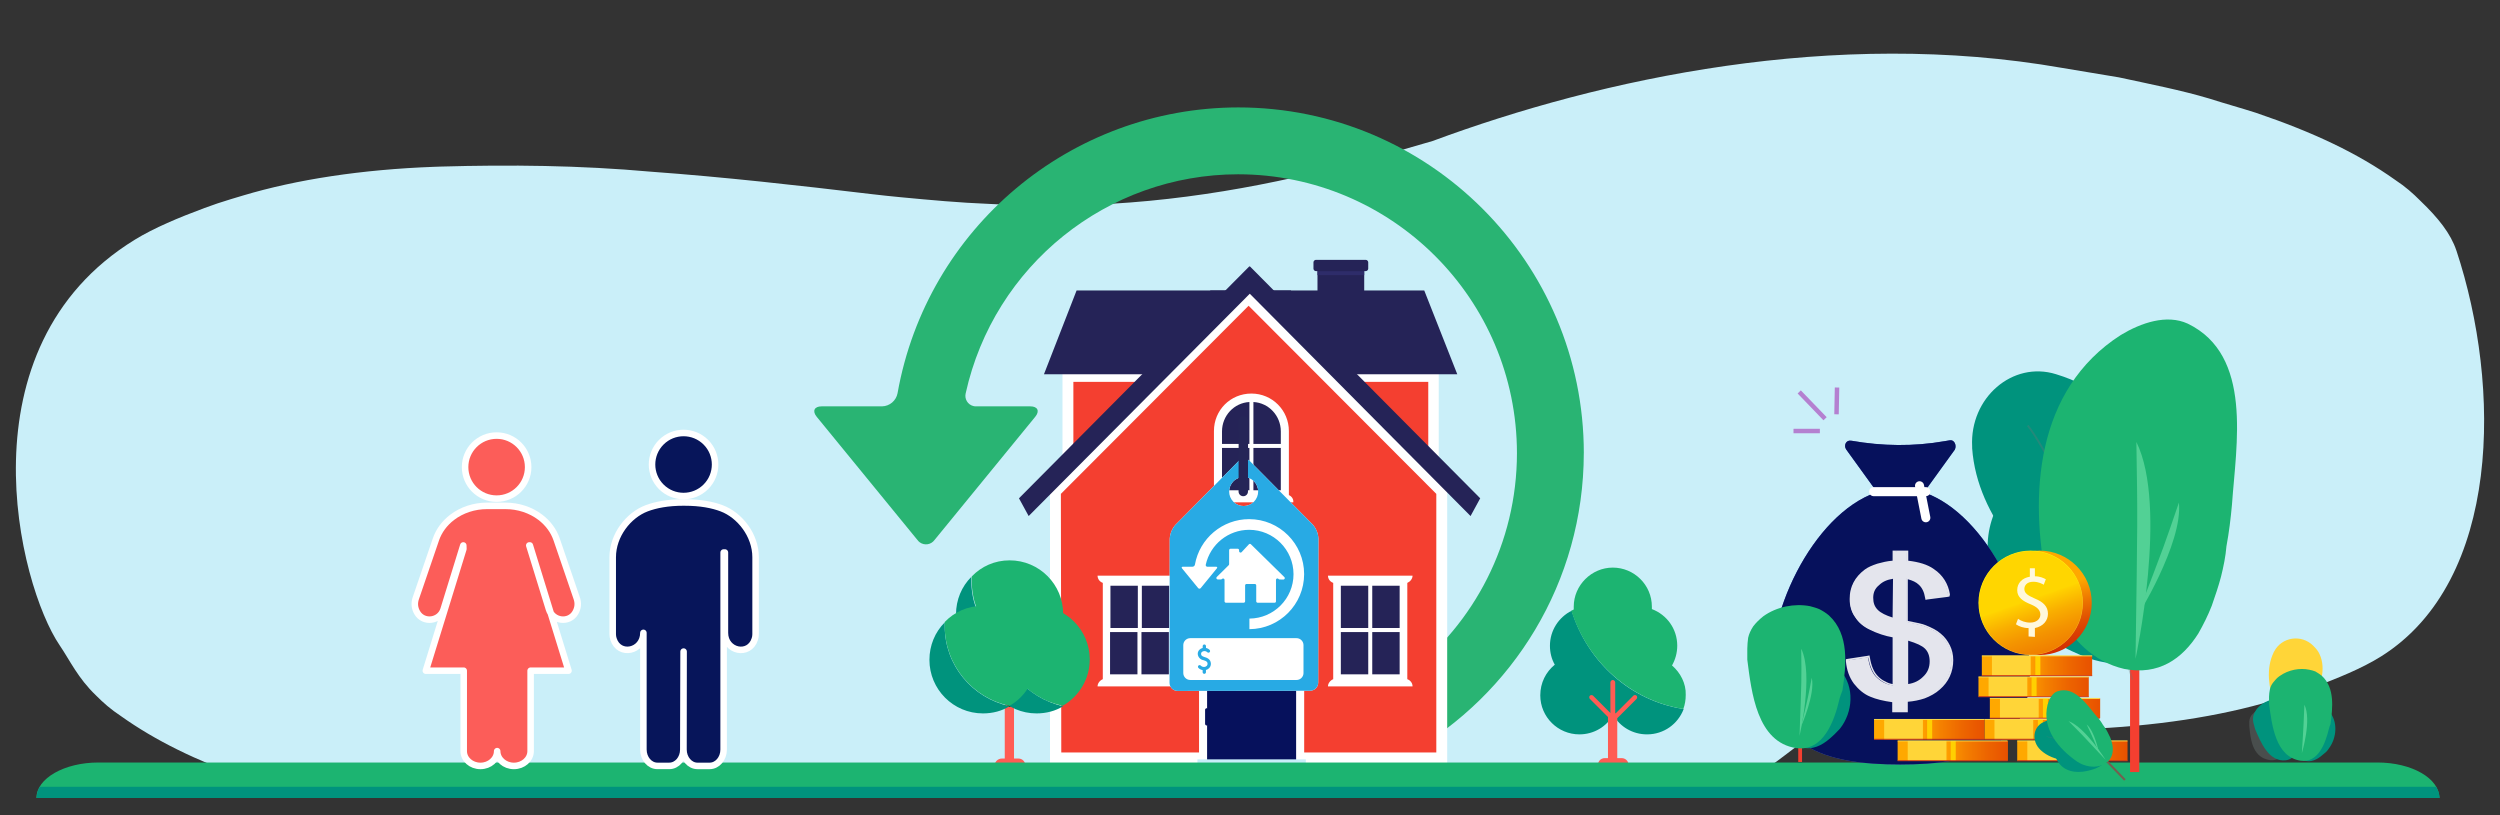 <?xml version="1.0" encoding="UTF-8"?>
<svg xmlns="http://www.w3.org/2000/svg" xmlns:xlink="http://www.w3.org/1999/xlink" id="Layer_1" viewBox="0 0 1234.45 402.42">
  <rect x="0" y="0" width="1234.45" height="402.42" fill="#333333" stroke="none"/>
  <defs>
    <style>.cls-1{fill:url(#linear-gradient);}.cls-2{fill:#07155a;}.cls-2,.cls-3,.cls-4,.cls-5,.cls-6{stroke-linecap:round;}.cls-2,.cls-3,.cls-4,.cls-6{stroke:#fff;}.cls-2,.cls-4{stroke-width:3.22px;}.cls-2,.cls-4,.cls-5,.cls-6{stroke-linejoin:round;}.cls-3{stroke-width:4.47px;}.cls-3,.cls-5,.cls-7,.cls-8,.cls-9,.cls-10,.cls-11{fill:none;}.cls-3,.cls-7,.cls-8,.cls-9,.cls-10,.cls-11{stroke-miterlimit:10;}.cls-12{fill:#06115c;}.cls-13{fill:#00937d;}.cls-14{fill:#fff;}.cls-15{fill:#fff8dc;}.cls-16,.cls-6{fill:#f43f30;}.cls-17{fill:#ffd538;}.cls-18{fill:#ffd001;}.cls-19{fill:#ff5c54;}.cls-20{fill:#73604f;}.cls-21{fill:#abeced;}.cls-22{fill:#c8eef9;}.cls-23{fill:#caeff9;}.cls-24{fill:#252357;}.cls-25{fill:#1cb471;}.cls-26{fill:#52d195;}.cls-27{fill:#29b473;}.cls-28{fill:#5669bb;}.cls-29{fill:#28aae4;}.cls-30{fill:#2e2c6a;}.cls-31{fill:#76c8c9;}.cls-32{fill:#522c02;}.cls-4{fill:#fc5d59;}.cls-5{stroke:#252557;stroke-width:4.65px;}.cls-33{fill:#839290;isolation:isolate;opacity:.28;}.cls-7{stroke-width:.94px;}.cls-7,.cls-8{stroke:#737373;}.cls-8{stroke-width:.23px;}.cls-9{stroke:#b480d0;stroke-linecap:square;stroke-width:2.21px;}.cls-34{fill:url(#linear-gradient-8);}.cls-35{fill:url(#linear-gradient-9);}.cls-36{fill:url(#linear-gradient-3);}.cls-37{fill:url(#linear-gradient-4);}.cls-38{fill:url(#linear-gradient-2);}.cls-39{fill:url(#linear-gradient-6);}.cls-40{fill:url(#linear-gradient-7);}.cls-41{fill:url(#linear-gradient-5);}.cls-42{opacity:.31;}.cls-43{opacity:.89;}.cls-6{stroke-width:.86px;}.cls-44{fill:url(#linear-gradient-10);}.cls-10{stroke:#d23c17;}.cls-10,.cls-11{stroke-width:.48px;}.cls-11{stroke:#ffde49;}</style>
    <linearGradient id="linear-gradient" x1="1005.62" y1="3803.13" x2="1019.13" y2="3859.71" gradientTransform="translate(-.09 -3511.97)" gradientUnits="userSpaceOnUse">
      <stop offset="0" stop-color="#ffa800"></stop>
      <stop offset=".04" stop-color="#fb9c00"></stop>
      <stop offset=".19" stop-color="#ec7300"></stop>
      <stop offset=".34" stop-color="#e04f01"></stop>
      <stop offset=".5" stop-color="#d63402"></stop>
      <stop offset=".66" stop-color="#cf2000"></stop>
      <stop offset=".82" stop-color="#cb1200"></stop>
      <stop offset="1" stop-color="#ca0f01"></stop>
    </linearGradient>
    <linearGradient id="linear-gradient-2" x1="999.89" y1="3804.54" x2="1052.98" y2="3900.97" gradientTransform="translate(0 -3512)" gradientUnits="userSpaceOnUse">
      <stop offset="0" stop-color="#fff312"></stop>
      <stop offset=".03" stop-color="#fde815"></stop>
      <stop offset=".19" stop-color="#f6be23"></stop>
      <stop offset=".34" stop-color="#f29b29"></stop>
      <stop offset=".5" stop-color="#ee802d"></stop>
      <stop offset=".66" stop-color="#eb6e2f"></stop>
      <stop offset=".82" stop-color="#e96230"></stop>
      <stop offset="1" stop-color="#e95e30"></stop>
    </linearGradient>
    <linearGradient id="linear-gradient-3" x1="1002.11" y1="3808.03" x2="1016.96" y2="3850.22" gradientTransform="translate(.03 -3512.01)" gradientUnits="userSpaceOnUse">
      <stop offset="0" stop-color="#ffd600"></stop>
      <stop offset=".02" stop-color="#ffd000"></stop>
      <stop offset=".21" stop-color="#f9ae00"></stop>
      <stop offset=".4" stop-color="#f49400"></stop>
      <stop offset=".59" stop-color="#f08000"></stop>
      <stop offset=".79" stop-color="#ee7500"></stop>
      <stop offset="1" stop-color="#ee7200"></stop>
    </linearGradient>
    <linearGradient id="linear-gradient-4" x1="958.77" y1="3882.74" x2="1013.17" y2="3882.74" gradientTransform="translate(0 -3512)" gradientUnits="userSpaceOnUse">
      <stop offset="0" stop-color="#ffa800"></stop>
      <stop offset=".03" stop-color="#ffa200"></stop>
      <stop offset=".21" stop-color="#f48000"></stop>
      <stop offset=".4" stop-color="#ed6600"></stop>
      <stop offset=".59" stop-color="#e85200"></stop>
      <stop offset=".79" stop-color="#e54600"></stop>
      <stop offset="1" stop-color="#e44300"></stop>
    </linearGradient>
    <linearGradient id="linear-gradient-5" x1="1017.84" x2="1072.25" xlink:href="#linear-gradient-4"></linearGradient>
    <linearGradient id="linear-gradient-6" x1="1001.69" y1="3872.13" x2="1056.1" y2="3872.13" xlink:href="#linear-gradient-4"></linearGradient>
    <linearGradient id="linear-gradient-7" x1="1004.28" y1="3861.74" x2="1058.69" y2="3861.74" xlink:href="#linear-gradient-4"></linearGradient>
    <linearGradient id="linear-gradient-8" x1="998.74" y1="3851.13" x2="1053.15" y2="3851.13" xlink:href="#linear-gradient-4"></linearGradient>
    <linearGradient id="linear-gradient-9" x1="1000.45" y1="3840.74" x2="1054.86" y2="3840.74" xlink:href="#linear-gradient-4"></linearGradient>
    <linearGradient id="linear-gradient-10" x1="947.17" y1="3872.13" x2="1001.58" y2="3872.13" xlink:href="#linear-gradient-4"></linearGradient>
  </defs>
  <path class="cls-23" d="M1212.93,123.77c-2.81-8.47-8.99-16.18-17.91-24.72-3.55-3.57-7.27-6.88-12.38-10.25-18.32-13.01-39.96-23.35-68.8-33.14-7.5-2.4-15.17-4.5-22.74-6.93-14.07-4.21-29.47-7.2-44.83-10.53-9.57-1.56-18.45-3.11-28.08-4.68-112.36-19.72-227.34,5.16-310.79,36.1-22.23,6.57-44.82,12.8-68.1,17.98-45.89,10.2-95.05,16.29-151.31,13.06-14.22-.57-28.32-1.86-43.37-3.29-4.71-.45-9.42-.95-14.1-1.5-36.77-4.39-72.84-8.44-108.94-11.08-35.68-3.2-69.98-3.5-103.82-2.54-1.15,.04-2.3,.07-3.45,.12-35.8,1.32-68.03,6.3-94.28,14.16-2.02,.6-4.03,1.21-6.07,1.82-4.52,1.36-8.84,2.81-12.94,4.34-12.8,4.76-24.92,9.82-34.47,15.68C-20.13,171.63,9.16,288.8,29.47,318.65c5.02,7.38,8.99,16.18,17.91,24.72,3.55,3.57,7.27,6.88,12.38,10.25,16.92,12.02,36.7,21.75,62.34,30.89H500.81c11.88-3.74,42.03,3.16,52.92-.88,22.23-6.57,63.14,3.93,86.42-1.24,45.89-10.2,53.48,2.92,109.74,6.14,14.22,.57,38.88-7.96,53.94-6.54,4.71,.45,32.91,4.34,37.6,4.9,36.77,4.39,43.31-31.91,79.41-29.27,35.68,3.2,69.98,3.5,103.82,2.54,1.15-.04,2.3-.07,3.45-.12,35.8-1.32,68.03-6.3,94.28-14.16,2.02-.6,4.03-1.21,6.07-1.82,4.52-1.36,8.84-2.81,12.94-4.34,12.8-4.76,24.99-9.71,34.47-15.68,59.3-37.4,59.3-133.14,37.07-200.28Z"></path>
  <g>
    <path class="cls-27" d="M782.06,223.7c-.05-94.23-76.43-170.61-170.66-170.66-82.85,.12-153.71,59.58-168.21,141.15-.71,3.67-3.88,6.36-7.62,6.46h-29.85c-3.65,0-4.76,2.34-2.43,5.17l49.74,60.84c.32,.44,.7,.82,1.14,1.14,2.32,1.69,5.57,1.18,7.26-1.14l49.74-60.84c2.35-2.85,1.22-5.17-2.43-5.17h-26.59c-.52,.03-1.04-.02-1.54-.15-2.78-.7-4.47-3.53-3.77-6.31,13.97-63.1,69.87-108.04,134.49-108.13,76.03,.07,137.65,61.68,137.71,137.71-.03,44.44-21.11,83.98-53.83,109.17v39.4c51.81-29.33,86.76-84.9,86.84-148.63Z"></path>
    <g>
      <g>
        <g>
          <path class="cls-13" d="M776.07,301.55c-6.37,3.18-10.74,9.75-10.74,17.31,0,3.38,.8,6.56,2.39,9.35-4.38,3.58-7.16,8.95-7.16,15.12,0,10.74,8.75,19.29,19.29,19.29,7.16,0,13.33-3.78,16.71-9.55,3.38,5.77,9.55,9.55,16.71,9.55,8.35,0,15.32-5.17,18.1-12.53-26.26-3.98-47.54-23.27-55.3-48.53h0Z"></path>
          <path class="cls-25" d="M825.6,328.6c1.59-2.78,2.59-6.17,2.59-9.75,0-8.35-5.17-15.32-12.53-18.1v-1.19c0-10.74-8.75-19.29-19.29-19.29s-19.29,8.75-19.29,19.29v1.39l-1.19,.6c7.96,25.26,29.24,44.36,55.3,48.53,.8-2.19,1.19-4.38,1.19-6.96,.2-5.57-2.59-10.94-6.76-14.52h0Z"></path>
        </g>
        <path class="cls-19" d="M798.55,354.66l9.55-9.55c.4-.4,.4-1.19,0-1.59-.4-.4-1.19-.4-1.59,0l-8.75,8.75-.2-.2v-15.12c0-.6-.6-1.19-1.19-1.19s-1.19,.6-1.19,1.19v15.12h0l-8.55-8.55c-.4-.4-1.19-.4-1.59,0-.4,.4-.4,1.19,0,1.59l8.95,8.95v20.29h-1.59c-1.99,0-3.38,1.59-3.38,3.38h15.12c0-1.99-1.59-3.38-3.38-3.38h-2.19v-19.69h0Z"></path>
      </g>
      <g>
        <g>
          <g>
            <g>
              <g>
                <g>
                  <polygon class="cls-6" points="707.83 333.38 707.83 186.38 527.42 186.38 527.42 333.38 617.73 334.37 707.83 333.38"></polygon>
                  <g>
                    <g>
                      <rect class="cls-31" x="528.02" y="228.95" width="178.82" height=".99"></rect>
                      <rect class="cls-21" x="528.02" y="229.94" width="178.82" height=".99"></rect>
                    </g>
                    <g>
                      <rect class="cls-31" x="528.02" y="220.2" width="178.82" height=".99"></rect>
                      <rect class="cls-21" x="528.02" y="221.39" width="178.82" height=".99"></rect>
                    </g>
                  </g>
                </g>
                <path class="cls-14" d="M524.84,184.39h185.58v149.78l-92.89,2.98-92.89-2.98V184.39h.2Zm180.41,4.18h-175.24v144.01l87.52-.99,87.72,.99V188.57Z"></path>
              </g>
              <g>
                <polygon class="cls-24" points="703.26 143.42 650.35 143.42 597.64 143.42 581.33 184.79 650.35 184.79 719.57 184.79 703.26 143.42"></polygon>
                <polygon class="cls-24" points="637.42 143.42 584.51 143.42 531.6 143.42 515.49 184.79 584.51 184.79 653.73 184.79 637.42 143.42"></polygon>
              </g>
            </g>
            <g>
              <polygon class="cls-6" points="521.26 242.87 521.26 374.55 712.01 374.55 712.01 242.87 616.53 147.2 521.26 242.87"></polygon>
              <path class="cls-14" d="M714.79,377.33h-196.32V241.48l98.06-98.46,98.06,98.46v135.85h.2Zm-190.75-5.77h185.18v-127.7l-92.69-92.89-92.69,92.89,.2,127.7h0Z"></path>
            </g>
          </g>
          <g>
            <polygon class="cls-24" points="621.7 140.43 507.93 254.81 503.15 246.05 616.93 131.48 621.7 140.43"></polygon>
            <polygon class="cls-24" points="612.36 140.24 726.13 254.81 730.9 246.05 617.13 131.48 612.36 140.24"></polygon>
          </g>
          <g>
            <g>
              <rect class="cls-24" x="650.55" y="131.28" width="23.07" height="26.45"></rect>
              <rect class="cls-30" x="650.55" y="133.87" width="23.07" height="1.99"></rect>
            </g>
            <path class="cls-24" d="M674.41,133.87h-24.66c-.6,0-1.19-.6-1.19-1.19v-3.18c0-.6,.6-1.19,1.19-1.19h24.66c.6,0,1.19,.6,1.19,1.19v3.18c0,.6-.6,1.19-1.19,1.19Z"></path>
          </g>
        </g>
        <g>
          <g>
            <path class="cls-14" d="M617.92,276.29h0c14.32,0,26.06,11.54,26.06,26.06v73.4h-51.92v-73.4c0-14.32,11.54-26.06,25.86-26.06h0Z"></path>
            <path class="cls-12" d="M617.92,280.47h0c12.13,0,22.08,9.95,22.08,22.08v73.2h-43.96v-73.2c0-12.33,9.75-22.08,21.88-22.08h0Z"></path>
            <path class="cls-12" d="M595.85,298.96h0c.4,0,.8,.4,.8,.8v6.96c0,.4-.4,.8-.8,.8h0c-.4,0-.8-.4-.8-.8v-6.96c0-.4,.4-.8,.8-.8Z"></path>
            <path class="cls-12" d="M595.85,349.69h0c.4,0,.8,.4,.8,.8v6.96c0,.4-.4,.8-.8,.8h0c-.4,0-.8-.4-.8-.8v-6.96c0-.4,.4-.8,.8-.8Z"></path>
            <path class="cls-14" d="M627.67,326.61h8.95c.6,0,.99,.4,.99,.99h0c0,.6-.4,.99-.99,.99h-8.95c-.6,0-.99-.4-.99-.99h0c0-.6,.4-.99,.99-.99Z"></path>
          </g>
          <rect class="cls-22" x="591.27" y="374.95" width="53.51" height="2.59"></rect>
        </g>
        <g>
          <path class="cls-24" d="M617.92,196.53h0c9.15,0,16.51,7.36,16.51,16.51v30.83h-33.02v-30.83c0-9.15,7.56-16.51,16.51-16.51h0Z"></path>
          <path class="cls-14" d="M636.42,244.46v-31.63c0-10.14-8.16-18.5-18.5-18.5s-18.5,8.16-18.5,18.5v31.63c-1.39,.6-2.59,1.99-2.59,3.58h41.77c.2-1.59-.8-2.98-2.19-3.58Zm-33.02-23.27h13.53v20.89h-13.53v-20.89Zm15.51,0h13.53v20.89h-13.53v-20.89Zm13.53-8.16v6.17h-13.53v-20.69c7.56,.4,13.53,6.76,13.53,14.52Zm-15.51-14.52v20.69h-13.53v-6.17c0-7.76,5.97-14.12,13.53-14.52Z"></path>
        </g>
        <g>
          <rect class="cls-24" x="546.32" y="287.43" width="33.02" height="47.34"></rect>
          <path class="cls-14" d="M581.13,335.36v-47.54c1.39-.6,2.59-1.99,2.59-3.58h-41.77c0,1.59,.99,2.98,2.59,3.58v47.54c-1.39,.6-2.59,1.99-2.59,3.58h41.77c0-1.59-1.19-2.98-2.59-3.58Zm-3.78-25.26h-13.53v-20.89h13.53v20.89h0Zm-15.51,0h-13.53v-20.89h13.53v20.89Zm-13.72,1.99h13.53v20.89h-13.53v-20.89h0Zm15.51,0h13.53v20.89h-13.53v-20.89h0Z"></path>
        </g>
        <g>
          <rect class="cls-24" x="660.09" y="287.43" width="33.02" height="47.34"></rect>
          <path class="cls-14" d="M694.9,335.36v-47.54c1.39-.6,2.59-1.99,2.59-3.58h-41.77c0,1.59,.99,2.98,2.59,3.58v47.54c-1.39,.6-2.59,1.99-2.59,3.58h41.77c0-1.59-.99-2.98-2.59-3.58Zm-3.78-25.26h-13.53v-20.89h13.53v20.89Zm-15.51,0h-13.53v-20.89h13.53v20.89Zm-13.53,1.99h13.53v20.89h-13.53v-20.89h0Zm15.51,0h13.53v20.89h-13.53v-20.89h0Z"></path>
        </g>
      </g>
      <g>
        <g>
          <path class="cls-19" d="M494.73,374.55h8.16c1.99,0,3.38,1.59,3.38,3.38h-15.12c0-1.79,1.59-3.38,3.58-3.38h0Z"></path>
          <g>
            <path class="cls-19" d="M498.51,346.3h0c1.19,0,2.19,.99,2.19,2.19v28.05h-4.57v-28.05c.2-1.19,1.19-2.19,2.39-2.19h0Z"></path>
            <path class="cls-32" d="M498.51,330.39h0c.6,0,1.19,.6,1.19,1.19v16.31c0,.6-.6,1.19-1.19,1.19h0c-.6,0-1.19-.6-1.19-1.19v-16.31c.2-.8,.6-1.19,1.19-1.19Z"></path>
          </g>
        </g>
        <g>
          <g>
            <path class="cls-13" d="M479.62,286.83v-1.99c-4.77,4.77-7.56,11.34-7.56,18.5,0,14.52,11.74,26.45,26.45,26.45,4.77,0,9.35-1.19,13.13-3.58-18.3-3.78-32.02-20.09-32.02-39.38h0Z"></path>
            <path class="cls-25" d="M524.97,303.14c0-14.52-11.74-26.45-26.45-26.45-7.36,0-13.92,2.98-18.7,7.96v1.99c0,19.29,13.72,35.6,32.02,39.38,7.76-4.57,13.13-13.13,13.13-22.87h0Z"></path>
          </g>
          <g>
            <path class="cls-13" d="M492.94,309.31v-1.99c-4.77,4.77-7.56,11.34-7.56,18.5,0,14.52,11.74,26.45,26.45,26.45,4.77,0,9.35-1.19,13.13-3.58-18.3-3.98-32.02-20.09-32.02-39.38h0Z"></path>
            <path class="cls-25" d="M538.09,325.62c0-14.52-11.74-26.45-26.45-26.45-7.36,0-13.92,2.98-18.9,7.96v1.99c0,19.29,13.72,35.6,32.02,39.38,7.96-4.57,13.33-13.13,13.33-22.87h0Z"></path>
          </g>
          <g>
            <path class="cls-13" d="M466.49,309.31v-1.99c-4.77,4.77-7.56,11.34-7.56,18.5,0,14.52,11.74,26.45,26.45,26.45,4.77,0,9.35-1.19,13.13-3.58-18.3-3.98-32.02-20.09-32.02-39.38h0Z"></path>
            <path class="cls-25" d="M511.64,325.62c0-14.52-11.74-26.45-26.45-26.45-7.36,0-13.92,2.98-18.7,7.96v1.99c0,19.29,13.72,35.6,32.02,39.38,7.96-4.57,13.13-13.13,13.13-22.87h0Z"></path>
          </g>
        </g>
      </g>
    </g>
    <g id="Group_261">
      <g id="Group_260">
        <path id="Path_2" class="cls-14" d="M648.2,259.03l-31.02-31.32c-1.54-1.56-4.06-1.57-5.61-.02,0,0-.02,.02-.02,.02l-31.13,31.43c-1.69,1.9-2.68,4.31-2.83,6.85l-.1,71.17c0,2.21,1.79,4,4,4l65.41-.09c2.21-.01,4-1.8,4.01-4.01l.1-71.18c-.14-2.54-1.13-4.95-2.81-6.85Zm-39.16-21.38c2.79-2.8,7.33-2.81,10.13-.02,2.79,2.8,2.78,7.33-.02,10.13-2.79,2.8-7.32,2.8-10.13,.02-2.79-2.8-2.78-7.33,.01-10.13h0Z"></path>
      </g>
      <path id="Path_2-2" class="cls-29" d="M648.2,259.03l-31.02-31.32c-1.54-1.56-4.06-1.57-5.61-.02,0,0-.02,.02-.02,.02l-31.13,31.43c-1.69,1.9-2.68,4.31-2.83,6.85l-.1,71.17c0,2.21,1.79,4,4,4l65.41-.09c2.21-.01,4-1.8,4.01-4.01l.1-71.18c-.14-2.54-1.13-4.95-2.81-6.85Zm-39.16-21.38c2.79-2.8,7.33-2.81,10.13-.02,2.79,2.8,2.78,7.33-.02,10.13-2.79,2.8-7.32,2.8-10.13,.02-2.79-2.8-2.78-7.33,.01-10.13h0Zm34.61,94.66c0,1.91-1.55,3.45-3.45,3.45h-52.47c-1.91,0-3.45-1.55-3.45-3.45h0v-13.75c0-1.91,1.55-3.45,3.45-3.45h52.46c1.91,0,3.45,1.55,3.45,3.45h0s0,13.75,0,13.75Zm-31.57-59.64c.29,.27,.74,.25,1.01-.04l3.56-3.83,.02-.02c.25-.28,.67-.32,.96-.07,.02,.02,.03,.03,.05,.05l16.49,16.18c.15,.13,.24,.33,.23,.53-.02,.39-.34,.7-.74,.7l-1.81-.04c-.2,0-.39-.08-.52-.23l-.04-.04c-.13-.15-.32-.23-.52-.23-.4,0-.72,.32-.72,.72v10.57c.01,.38-.28,.69-.66,.7-.01,0-.03,0-.04,0h-8.33c-.4,0-.72-.32-.72-.72v-7.83c0-.4-.32-.72-.72-.72h-4.05c-.4,0-.72,.32-.72,.72v7.83c0,.4-.32,.72-.72,.72h-8.72c-.4,0-.72-.32-.72-.72v-10.55c0-.19-.09-.38-.23-.51-.29-.27-.74-.25-1.01,.04-.13,.15-.32,.23-.52,.23h-1.56c-.19,0-.38-.07-.52-.21-.27-.28-.26-.73,.02-1.01l5.88-5.81c.13-.14,.2-.32,.21-.52v-6.89c0-.4,.32-.72,.72-.72h3.48c.4,0,.72,.32,.72,.72v.47c0,.19,.09,.37,.23,.51Zm4.85,38.02v-5.24c12.05-.09,21.77-9.87,21.78-21.92-.01-12.1-9.82-21.91-21.92-21.92-10.29,.02-19.18,7.17-21.41,17.21-.11,.44,.16,.89,.6,1,.08,.02,.16,.03,.25,.02h4.23c.58,0,.76,.37,.39,.82l-7.92,9.68c-.27,.37-.79,.45-1.16,.18-.07-.05-.13-.11-.18-.18l-7.92-9.68c-.37-.45-.19-.82,.39-.82h4.75c.6-.02,1.1-.44,1.21-1.03,2.31-12.98,13.59-22.45,26.77-22.47,15,0,27.16,12.17,27.16,27.16-.02,14.94-12.08,27.07-27.02,27.17h0Z"></path>
      <path id="Path_3" class="cls-29" d="M594.8,324.45c-1.47-.46-1.73-.88-1.74-1.59,0-.33,.12-.65,.35-.88,.34-.32,.79-.5,1.26-.49h0c.54-.01,1.06,.19,1.46,.56,.32,.32,.83,.32,1.15,0,0,0,0,0,0,0,.32-.32,.32-.83,0-1.15,0,0,0,0,0,0-.49-.48-1.11-.81-1.79-.95v-.91c0-.45-.36-.82-.81-.82-.45,0-.82,.36-.82,.81v.92c-.61,.14-1.17,.44-1.61,.89-.54,.54-.84,1.28-.83,2.04,.1,1.59,1.31,2.9,2.89,3.12,1.51,.47,1.95,.86,1.97,1.76,0,.39-.14,.77-.42,1.04-.36,.35-.85,.54-1.36,.52-.59,.01-1.15-.22-1.56-.64-.3-.33-.82-.35-1.15-.05,0,0,0,0,0,0-.33,.3-.35,.82-.05,1.15,0,0,0,0,0,0l.08,.08c.55,.54,1.26,.9,2.02,1.02v1.03c0,.22,.08,.43,.24,.58,.15,.15,.36,.24,.58,.24,.45,0,.82-.36,.82-.81v-1.09c.59-.15,1.12-.46,1.55-.89,.59-.59,.91-1.39,.89-2.23-.08-2.33-2.07-2.94-3.14-3.28Z"></path>
      <line id="Line_1" class="cls-5" x1="613.9" y1="242.7" x2="613.95" y2="207.87"></line>
    </g>
  </g>
  <g>
    <path class="cls-25" d="M48.56,376.51H1173.95c16.92,0,30.57,7.83,30.57,17.53H17.99c0-9.7,13.8-17.53,30.57-17.53Z"></path>
    <path class="cls-13" d="M1202.89,388.51H19.62c-1.04,1.7-1.48,3.57-1.48,5.53H1204.67c-.15-1.96-.74-3.83-1.78-5.53Z"></path>
  </g>
  <g id="Layer_1-2">
    <g>
      <path class="cls-17" d="M1130.16,362.52c-1.04-2.08-15.39-24.12-7.48-40.34,0,0,0-.21,.21-.42,3.74-7.28,13.51-8.73,19.34-2.91,1.46,1.46,2.49,2.7,3.12,4.16,6.86,14.97-11.85,33.68-15.18,39.5h0Z"></path>
      <g>
        <rect class="cls-16" x="1051.78" y="319.69" width="4.57" height="61.54"></rect>
        <path class="cls-13" d="M1073.61,284.56c1.46,12.06,1.46,25.57-7.28,35.14-10.4,10.81-27.03,9.15-39.5,3.53-20.38-8.73-41.37-23.91-44.91-47.4-3.12-20.38,9.98-43.04,31.39-45.33,25.57-2.7,50.11,17.05,57.59,41.17,1.46,4.16,2.29,8.52,2.7,12.89Z"></path>
        <g>
          <path class="cls-13" d="M1050.32,242.14c2.29,34.51-37.42,51.98-57.59,25.37-9.98-13.1-17.67-28.69-18.92-46.16v-.83c-1.25-24.12,19.96-42.41,41.37-35.76,5.2,1.66,9.56,3.12,12.89,5.82,15.39,11.23,21,30.98,22.25,51.56h0Z"></path>
          <g class="cls-42">
            <path class="cls-7" d="M1053.03,335.7s-18.92-62.37-31.81-89.82c-12.89-27.44-19.96-35.76-19.96-35.76"></path>
          </g>
        </g>
        <path class="cls-25" d="M1099.39,269.59c-.42,5.2-1.46,10.19-2.7,15.18-1.25,4.78-2.91,9.56-4.57,14.35-1.87,4.78-4.16,9.36-6.65,13.72-7.9,12.47-19.54,20.79-36.59,17.46-15.18-3.53-25.99-14.55-32.64-28.07-2.29-4.57-3.95-9.15-5.41-14.14-8.94-43.45-5.82-95.64,36.38-122.67,9.98-6.03,22.66-10.4,33.06-5.61,32.23,15.59,23.91,59.67,21.83,89.4-.62,6.86-1.46,13.72-2.7,20.38h0Z"></path>
        <path class="cls-26" d="M1054.48,325.31s16.22-75.06,.42-107.08c.62,38.46,.62,36.59-.42,107.08Z"></path>
        <path class="cls-26" d="M1054.9,305.14s23.08-36.8,21-56.97c-7.07,20.58-6.45,19.34-21,56.97Z"></path>
      </g>
      <g>
        <g>
          <g>
            <path class="cls-28" d="M1002.09,326.56c2.7,42.41-26.61,50.94-63.83,50.94s-66.74-8.52-63.83-50.94c2.49-39.09,31.6-85.45,63.83-85.45s61.13,46.36,63.83,85.45Z"></path>
            <path class="cls-12" d="M1002.09,326.56c2.7,42.41-26.61,50.94-63.83,50.94s-66.74-8.52-63.83-50.94c2.49-39.09,31.6-85.45,63.83-85.45s61.13,46.36,63.83,85.45Z"></path>
            <path class="cls-28" d="M962.79,217.4l-2.49,.42c-15.39,2.7-30.77,2.49-46.16-.21h-.21c-2.29-.42-3.74,2.29-2.29,4.37l15.18,21c.42,.62,1.25,1.04,1.87,1.04h19.54c.83,0,1.46-.42,1.87-1.04l15.18-21c1.04-2.29-.42-4.99-2.5-4.57h0Z"></path>
            <path class="cls-12" d="M962.79,217.4l-2.49,.42c-15.39,2.7-30.77,2.49-46.16-.21h-.21c-2.29-.42-3.74,2.29-2.29,4.37l15.18,21c.42,.62,1.25,1.04,1.87,1.04h19.54c.83,0,1.46-.42,1.87-1.04l15.18-21c1.04-2.29-.42-4.99-2.5-4.57h0Z"></path>
            <g>
              <line class="cls-3" x1="925.16" y1="242.77" x2="950.94" y2="242.77"></line>
              <line class="cls-3" x1="947.82" y1="239.86" x2="950.94" y2="255.66"></line>
            </g>
          </g>
          <g class="cls-43">
            <path class="cls-14" d="M935.14,351.09v-4.99c-4.57-.42-8.32-1.46-11.23-2.7-3.12-1.25-5.61-3.33-7.9-6.24-2.29-2.91-3.53-6.45-3.95-10.6v-.42l10.4-1.66v.42c.62,4.16,1.87,7.07,3.74,9.15,2.49,2.49,5.2,3.95,8.52,4.37v-24.12c-3.74-.62-7.69-1.87-11.64-3.74-3.12-1.46-5.41-3.53-7.07-6.03-1.66-2.49-2.49-5.41-2.49-8.73,0-5.82,2.49-10.4,7.28-14.14,3.12-2.29,7.9-3.74,13.93-4.37v-4.99h6.65v4.99c5.41,.42,9.56,1.87,12.89,4.16,4.16,2.91,6.86,7.07,7.69,12.06v.62l-10.81,1.46v-.42c-.62-2.91-1.66-5.2-3.33-6.86-1.46-1.46-3.74-2.49-6.45-2.91v21.62c4.57,1.04,7.48,1.66,9.15,2.29,2.91,1.04,5.41,2.49,7.28,3.95,1.87,1.66,3.33,3.53,4.37,5.61,1.04,2.29,1.46,4.57,1.46,7.07,0,5.61-2.08,10.4-6.45,14.14-4.16,3.53-9.56,5.61-16.01,6.03v4.99h-6.03Zm6.65-12.68c3.33-.42,6.03-1.66,8.11-3.74,2.29-2.08,3.33-4.78,3.33-8.11,0-2.7-.83-4.99-2.29-6.45-1.46-1.66-4.57-3.12-9.15-4.37v22.66h0Zm-6.65-53.23c-3.33,.42-5.82,1.66-7.69,3.53-2.08,1.87-2.91,4.16-2.91,6.65s.83,4.57,2.49,6.45c1.66,1.66,4.37,2.91,8.32,3.95l-.21-20.58h0Z"></path>
            <path class="cls-14" d="M941.17,272.91v4.99c5.41,.42,9.77,1.87,13.1,3.95,4.16,2.91,6.65,6.86,7.48,11.85l-9.77,1.25c-.62-3.12-1.66-5.41-3.53-7.07-1.66-1.66-4.16-2.7-7.28-3.33v22.66c4.78,1.04,7.9,1.66,9.36,2.29,2.91,1.04,5.41,2.49,7.07,3.95,1.87,1.46,3.33,3.33,4.37,5.61s1.46,4.37,1.46,6.86c0,5.41-2.08,9.98-6.24,13.72-4.16,3.74-9.56,5.61-16.22,5.82v4.99h-5.2v-4.99c-4.78-.42-8.52-1.46-11.44-2.7-2.91-1.25-5.41-3.33-7.69-6.24-2.08-2.91-3.33-6.24-3.74-10.4l9.56-1.46c.83,4.16,2.08,7.28,3.95,9.36,2.7,2.7,5.82,4.37,9.56,4.78v-25.16c-3.95-.62-7.9-1.87-11.85-3.74-2.91-1.46-5.41-3.33-6.86-5.82-1.46-2.49-2.49-5.41-2.49-8.52,0-5.61,2.29-10.19,7.07-13.72,3.12-2.29,7.9-3.74,14.14-4.37v-4.99l5.2,.42m-5.41,33.47v-21.83c-3.74,.42-6.65,1.66-8.73,3.74-2.08,2.08-3.12,4.37-3.12,7.07s.83,4.99,2.7,6.65c1.66,1.87,4.78,3.12,9.15,4.37m5.41,32.64c3.74-.42,6.65-1.66,9.15-3.95,2.29-2.29,3.53-5.2,3.53-8.52,0-2.91-.83-5.2-2.49-6.86-1.66-1.66-4.99-3.33-10.19-4.57v23.91m1.04-67.16h-7.69v4.99c-2.7,.21-5.2,.83-7.48,1.46-2.49,.83-4.57,1.66-6.24,2.91-4.99,3.74-7.48,8.52-7.48,14.55,0,3.33,.83,6.45,2.7,8.94,1.66,2.7,4.16,4.78,7.28,6.24,3.74,1.87,7.69,3.12,11.23,3.74v23.08c-1.25-.21-2.49-.62-3.53-1.25-1.46-.62-2.91-1.66-4.16-3.12-1.66-1.87-2.91-4.78-3.53-8.73l-.21-1.04-1.04,.21-9.56,1.46-1.04,.21v1.04c.42,4.37,1.66,7.9,3.95,11.02,2.29,2.91,4.99,5.2,8.11,6.45,2.91,1.25,6.45,2.08,10.81,2.7v4.99h7.69v-5.2c2.91-.21,5.82-.83,8.32-1.66,2.7-1.04,5.41-2.49,7.48-4.37,4.37-3.74,6.65-8.73,6.65-14.55,0-2.7-.62-5.2-1.66-7.28-1.04-2.08-2.49-4.16-4.57-5.82-1.87-1.66-4.37-2.91-7.48-4.16h0c-1.46-.62-4.37-1.25-8.73-2.08v-20.58c2.29,.62,4.16,1.46,5.41,2.7,1.66,1.46,2.7,3.74,3.12,6.45l.21,1.04,1.04-.21,9.77-1.25,1.04-.21,.21-1.04c-.83-5.2-3.53-9.56-7.9-12.47-3.12-2.29-7.48-3.53-12.68-4.16v-4.99h0Zm-7.69,33.06c-3.33-1.04-5.82-2.29-7.28-3.74-1.66-1.66-2.29-3.53-2.29-6.03s.83-4.57,2.91-6.24c1.66-1.66,3.95-2.7,6.86-3.12l-.21,19.13h0Zm7.69,32.85v-21.42c4.16,1.25,6.86,2.49,8.32,3.95,1.46,1.46,2.29,3.53,2.29,6.24,0,3.12-1.04,5.61-3.33,7.69-1.87,1.87-4.37,3.12-7.28,3.53h0Z"></path>
          </g>
        </g>
        <g>
          <g>
            <circle class="cls-1" cx="1007.08" cy="297.66" r="25.78"></circle>
            <circle class="cls-38" cx="1002.71" cy="297.66" r="25.78"></circle>
            <circle class="cls-36" cx="1002.71" cy="297.66" r="25.57"></circle>
            <path class="cls-15" d="M1001.67,314.29v-4.16c-2.49,0-4.78-.83-6.24-1.87l1.04-2.7c1.46,1.04,3.53,1.87,6.03,1.87,2.91,0,4.99-1.66,4.99-3.95s-1.66-3.74-4.57-4.99c-4.16-1.66-6.86-3.53-6.86-7.07s2.49-6.03,6.24-6.65v-4.16h2.49v3.95c2.49,0,4.16,.83,5.41,1.46l-1.04,2.7c-.83-.42-2.49-1.46-5.2-1.46-3.12,0-4.37,1.87-4.37,3.53,0,2.08,1.46,3.12,5.2,4.78,4.16,1.66,6.45,3.95,6.45,7.48,0,3.33-2.29,6.24-6.45,7.07v4.37l-3.12-.21h0Z"></path>
          </g>
          <g>
            <rect class="cls-37" x="937.01" y="365.85" width="54.47" height="9.77"></rect>
            <rect class="cls-17" x="942" y="365.85" width="19.13" height="9.77"></rect>
            <rect class="cls-18" x="963.21" y="365.85" width="2.49" height="9.77"></rect>
            <line class="cls-10" x1="937.01" y1="375.62" x2="991.28" y2="375.62"></line>
            <line class="cls-11" x1="937.01" y1="365.85" x2="991.28" y2="365.85"></line>
          </g>
          <g>
            <rect class="cls-41" x="996.06" y="365.85" width="54.47" height="9.77"></rect>
            <rect class="cls-17" x="1001.05" y="365.85" width="19.13" height="9.77"></rect>
            <rect class="cls-18" x="1022.26" y="365.85" width="2.49" height="9.77"></rect>
            <line class="cls-10" x1="996.06" y1="375.62" x2="1050.53" y2="375.62"></line>
            <line class="cls-11" x1="996.06" y1="365.85" x2="1050.53" y2="365.85"></line>
          </g>
          <g>
            <rect class="cls-39" x="979.84" y="355.25" width="54.47" height="9.77"></rect>
            <rect class="cls-17" x="984.83" y="355.25" width="19.13" height="9.77"></rect>
            <rect class="cls-18" x="1006.25" y="355.25" width="2.49" height="9.77"></rect>
            <line class="cls-10" x1="979.84" y1="365.02" x2="1034.32" y2="365.02"></line>
            <line class="cls-11" x1="979.84" y1="355.25" x2="1034.32" y2="355.25"></line>
          </g>
          <g>
            <rect class="cls-40" x="982.55" y="344.85" width="54.47" height="9.77"></rect>
            <rect class="cls-17" x="987.54" y="344.85" width="19.13" height="9.77"></rect>
            <rect class="cls-18" x="1008.74" y="344.85" width="2.49" height="9.77"></rect>
            <line class="cls-10" x1="982.55" y1="354.62" x2="1036.81" y2="354.62"></line>
            <line class="cls-11" x1="982.55" y1="344.85" x2="1036.81" y2="344.85"></line>
          </g>
          <g>
            <rect class="cls-34" x="976.93" y="334.25" width="54.47" height="9.77"></rect>
            <rect class="cls-17" x="981.92" y="334.25" width="19.13" height="9.77"></rect>
            <rect class="cls-18" x="1003.13" y="334.25" width="2.49" height="9.77"></rect>
            <line class="cls-10" x1="976.93" y1="344.02" x2="1031.4" y2="344.02"></line>
            <line class="cls-11" x1="976.93" y1="334.25" x2="1031.4" y2="334.25"></line>
          </g>
          <g>
            <rect class="cls-35" x="978.59" y="323.85" width="54.47" height="9.77"></rect>
            <rect class="cls-17" x="983.58" y="323.85" width="19.13" height="9.77"></rect>
            <rect class="cls-18" x="1005" y="323.85" width="2.49" height="9.77"></rect>
            <line class="cls-10" x1="978.59" y1="333.62" x2="1033.07" y2="333.62"></line>
            <line class="cls-11" x1="978.59" y1="323.85" x2="1033.07" y2="323.85"></line>
          </g>
          <g>
            <rect class="cls-44" x="925.37" y="355.25" width="54.47" height="9.77"></rect>
            <rect class="cls-17" x="930.36" y="355.25" width="19.13" height="9.77"></rect>
            <rect class="cls-18" x="951.57" y="355.25" width="2.49" height="9.77"></rect>
            <line class="cls-10" x1="925.37" y1="365.02" x2="979.84" y2="365.02"></line>
            <line class="cls-11" x1="925.37" y1="355.25" x2="979.84" y2="355.25"></line>
          </g>
        </g>
      </g>
      <g>
        <line class="cls-9" x1="906.86" y1="203.47" x2="907.07" y2="192.45"></line>
        <line class="cls-9" x1="900.42" y1="205.97" x2="889.19" y2="194.32"></line>
        <line class="cls-9" x1="897.51" y1="212.83" x2="886.7" y2="212.83"></line>
      </g>
      <g>
        <rect class="cls-20" x="1043.44" y="372.04" width="1.04" height="15.18" transform="translate(28.19 829.29) rotate(-43.86)"></rect>
        <path class="cls-13" d="M1036.19,364.6c2.29,1.87,4.57,4.37,4.78,7.48,0,3.74-3.33,6.24-6.45,7.48-5.2,1.87-11.44,2.7-16.01-.83-3.95-3.12-5.61-9.36-2.08-13.31,4.16-4.78,11.85-5.61,17.26-2.49,.83,.42,1.66,1.04,2.49,1.66h0Z"></path>
        <g>
          <path class="cls-13" d="M1024.75,361.07c6.24,5.82,2.29,15.59-5.82,14.35-3.95-.62-8.11-2.08-11.23-4.99l-.21-.21c-4.37-4.16-3.74-11.02,1.25-13.51,1.25-.62,2.29-1.04,3.33-1.25,4.57-.21,8.94,2.29,12.68,5.61Z"></path>
          <g class="cls-42">
            <path class="cls-8" d="M1041.38,377.29s-13.93-7.9-21-10.6c-7.07-2.7-9.77-2.91-9.77-2.91"></path>
          </g>
        </g>
        <path class="cls-25" d="M1038.27,357.74c.83,1.04,1.46,2.08,2.08,3.12s1.04,2.29,1.66,3.33c.42,1.25,.83,2.29,1.04,3.53,.62,3.53,0,7.07-3.53,9.36-3.33,1.87-7.07,1.87-10.6,.62-1.25-.42-2.29-1.04-3.33-1.66-8.94-6.24-17.46-16.01-14.55-28.07,.83-2.7,2.29-5.82,4.99-6.65,8.32-2.7,14.35,6.45,19.13,12.27,1.25,1.25,2.29,2.7,3.12,4.16h0Z"></path>
        <path class="cls-26" d="M1039.72,375.21s-9.98-16.01-18.3-19.13c6.86,6.86,6.45,6.45,18.3,19.13Z"></path>
        <path class="cls-26" d="M1036.39,371.46s-2.08-10.4-6.03-13.72c2.29,4.99,2.29,4.57,6.03,13.72Z"></path>
      </g>
      <g>
        <rect class="cls-16" x="887.94" y="365.23" width="1.87" height="11.02"></rect>
        <path class="cls-13" d="M904.79,363.56c-3.53,3.33-8.11,6.45-13.31,5.82-6.03-.83-9.15-6.86-10.19-12.27-1.87-8.73-1.66-19.13,5.41-25.78,6.03-5.82,16.43-6.65,22.25,0,6.86,7.9,6.03,20.38-.42,28.48-1.25,1.25-2.49,2.7-3.74,3.74h0Z"></path>
        <path class="cls-25" d="M908.32,345.06c-2.49,10.81-7.9,26.2-21.42,24.33-19.34-2.91-22.04-27.44-24.12-43.66v-5.41c0-1.87,.21-3.53,.42-5.41,.42-1.87,1.25-3.74,2.49-5.61,1.25-1.66,2.91-3.33,4.99-4.99,6.65-4.78,15.39-6.45,23.08-4.99,1.46,.42,3.12,.83,4.57,1.46,1.66,.83,3.33,1.87,4.78,3.12,10.19,9.36,8.52,24.74,6.65,37.01-.62,1.46-1.04,2.91-1.46,4.16h0Z"></path>
        <path class="cls-26" d="M888.57,363.36s7.07-30.15,.83-43.04c.21,16.01,.21,14.14-.83,43.04Z"></path>
        <path class="cls-26" d="M889.4,358.57s7.07-16.01,5.2-23.91c-1.66,8.73-1.46,8.32-5.2,23.91Z"></path>
      </g>
      <g>
        <g>
          <path class="cls-33" d="M1129.96,367.1c-1.25,3.95-3.95,9.36-9.77,8.11-8.32-1.66-8.94-10.81-9.56-16.84v-2.08c0-.62,.21-1.25,.42-1.87,.21-.62,.62-1.25,1.25-1.87,.62-.62,1.25-1.25,2.29-1.66,2.91-1.46,6.65-1.87,9.98-1.04,.62,.21,1.25,.42,1.87,.62,.83,.42,1.46,.83,1.87,1.25,4.16,3.74,3.12,9.36,2.08,13.72,0,.62-.21,1.25-.42,1.66h0Z"></path>
          <path class="cls-13" d="M1134.95,362.73c.21,4.78-.21,11.85-6.24,12.68-8.32,1.04-12.47-8.94-15.18-15.39-.21-.83-.42-1.46-.62-2.29-.21-.83-.42-1.46-.42-2.29s0-1.66,.42-2.7c.21-.83,.83-1.66,1.46-2.7,2.29-2.7,5.61-4.57,9.15-4.78h2.08c.83,.21,1.66,.42,2.29,.83,5.41,2.7,6.45,9.36,7.07,14.76,.21,.83,.21,1.46,0,1.87h0Z"></path>
        </g>
        <g>
          <path class="cls-13" d="M1147.63,372.09c-2.29,2.08-5.2,4.16-8.52,3.74-3.95-.62-6.03-4.37-6.65-7.9-1.25-5.61-1.04-12.27,3.33-16.63,3.95-3.74,10.6-4.37,14.35,0,4.37,4.99,3.74,13.1-.21,18.3-.62,1.04-1.46,1.87-2.29,2.49Z"></path>
          <path class="cls-25" d="M1149.92,360.03c-1.66,6.86-5.2,16.84-13.93,15.59-12.47-1.87-14.14-17.67-15.59-28.07v-3.53c0-1.25,.21-2.29,.42-3.53,.21-1.25,.83-2.49,1.66-3.53,.83-1.04,1.87-2.29,3.12-3.12,4.37-3.12,9.98-4.16,14.76-3.12,1.04,.21,1.87,.42,2.91,.83,1.04,.62,2.08,1.25,3.12,2.08,6.65,6.03,5.41,16.01,4.37,23.91-.42,.83-.62,1.66-.83,2.5h0Z"></path>
          <path class="cls-26" d="M1136.61,371.88s4.99-16.43,1.25-23.91c-.42,8.94-.21,7.9-1.25,23.91Z"></path>
        </g>
      </g>
    </g>
  </g>
  <g>
    <g>
      <path class="cls-4" d="M261.63,269.32l19.09,61.86h-18.71v39.71c0,4.04-3.7,7.31-8.26,7.31h0c-4.56,0-8.26-3.27-8.26-7.31v0c0,4.04-3.7,7.31-8.26,7.31h0c-4.56,0-8.26-3.27-8.26-7.31v-39.71h-18.71l18.55-60.11-.05-1.74-9.73,31.54c-1.83,5.93-9.92,7-13.03,1.63-1.21-2.09-1.67-4.62-.52-7.57l9.78-28.62c1.45-4.21,4.23-7.98,7.99-10.85h0c4.79-3.66,10.91-5.67,17.23-5.67h9.14c6.33,0,12.44,2.01,17.23,5.67h0c3.77,2.88,6.54,6.64,7.99,10.85l9.78,28.62c1.15,2.95,.69,5.47-.52,7.57-3.11,5.37-11.2,4.3-13.03-1.63l-9.73-31.54"></path>
      <circle class="cls-4" cx="245.22" cy="230.65" r="15.57"></circle>
    </g>
    <g>
      <path class="cls-2" d="M338.13,248.12c7.75,0,13.7,1.16,18.26,2.89,8.9,3.37,16.71,13.23,16.71,24.15v38.03c0,.8-.13,1.59-.38,2.36-2.74,8.71-14.77,6.14-14.77-3.06v-39.68h-.63v97.31c0,4.46-3.1,8.07-6.92,8.07h-5.99c-3.83,0-6.93-3.63-6.92-8.09l.06-48.37h0l-.14,48.4c0,4.45-3.1,8.05-6.92,8.05h-5.87c-3.82,0-6.92-3.61-6.92-8.07v-57.63c0,9.2-12.03,11.77-14.77,3.06-.24-.77-.38-1.56-.38-2.36v-38.03c0-10.92,7.81-20.78,16.71-24.15,4.56-1.73,10.51-2.89,18.26-2.89h.59Z"></path>
      <circle class="cls-2" cx="337.53" cy="229.37" r="15.57" transform="translate(-63.33 305.85) rotate(-45)"></circle>
    </g>
  </g>
</svg>
